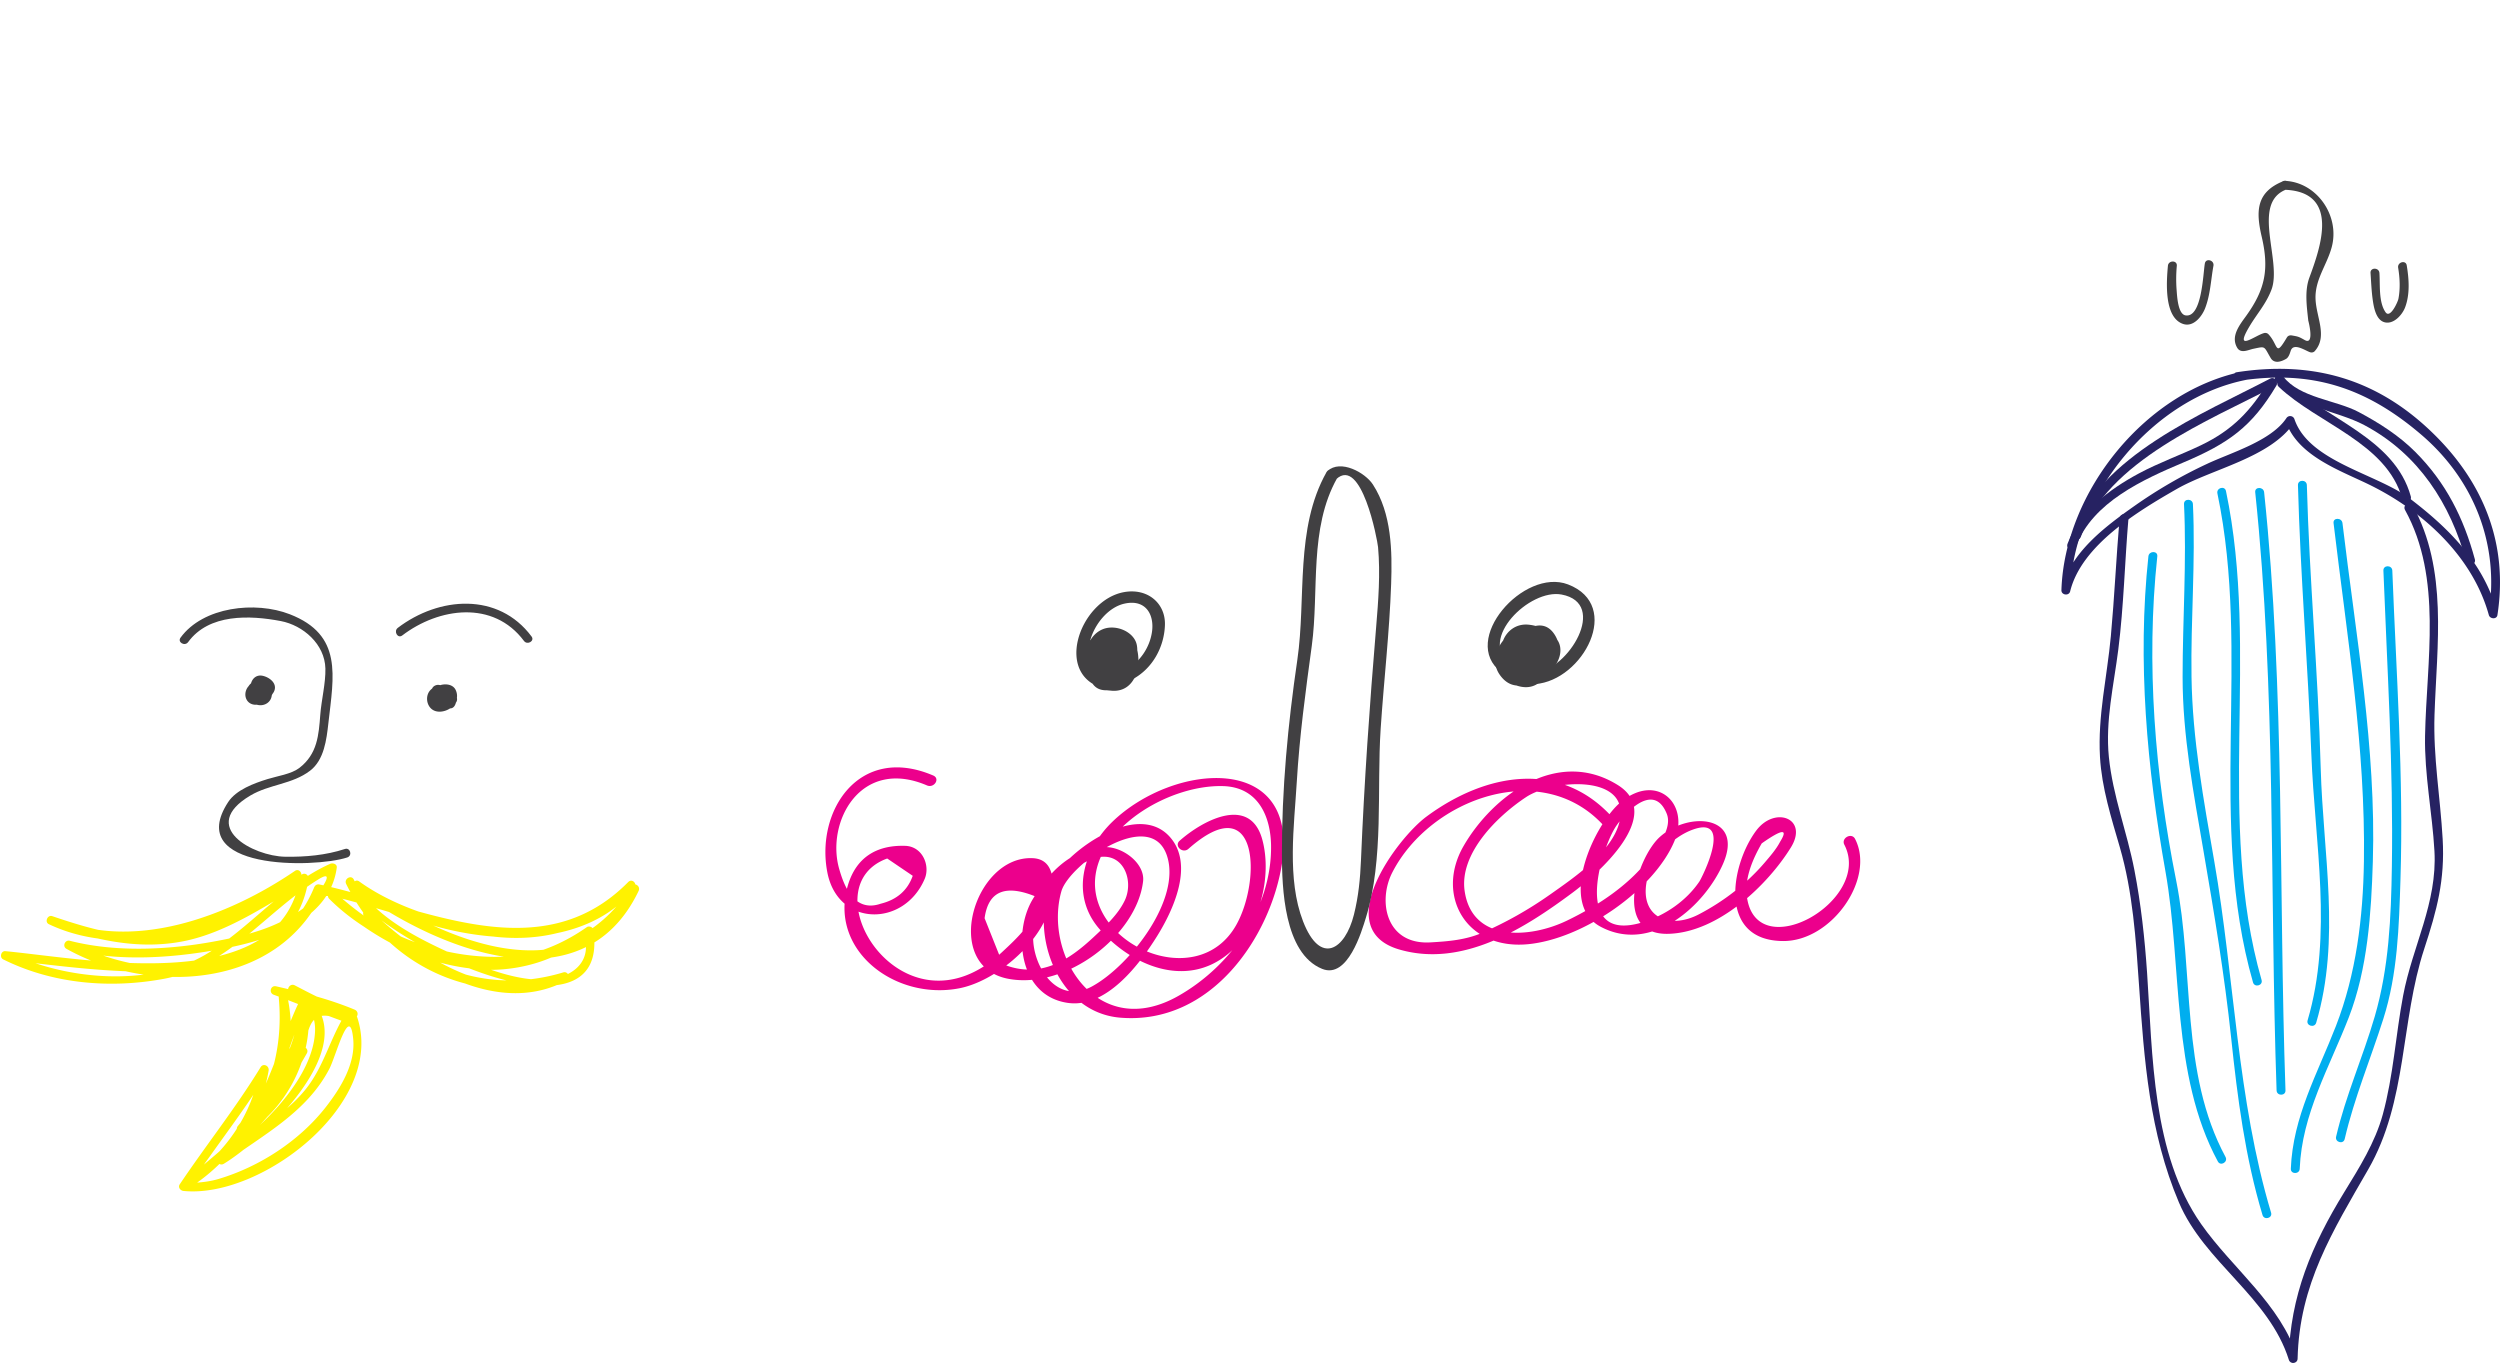 <svg xmlns="http://www.w3.org/2000/svg" xmlns:xlink="http://www.w3.org/1999/xlink" width="355.475" height="193.804">
  <defs>
    <path id="a" d="M.144 25.694h355.331v168.109H.144z"/>
  </defs>
  <clipPath id="b">
    <use xlink:href="#a" overflow="visible"/>
  </clipPath>
  <path clip-path="url(#b)" fill="#00AEEF" d="M310.544 71.677c.393 8.201-.2 16.389-.2 24.59 0 8.32 1.56 16.482 2.958 24.654 1.521 8.881 3.003 17.697 3.947 26.664.897 8.52 1.984 16.947 4.456 25.178.233.779 1.455.447 1.22-.336-4.828-16.072-5.203-33.451-8.079-49.963-1.513-8.691-3.104-17.354-3.235-26.197-.124-8.203.593-16.383.199-24.59-.039-.813-1.306-.817-1.266 0M320.669 69.989c2.971 28.26 2.06 56.699 3.038 85.055.027.813 1.293.816 1.266 0-.979-28.355-.067-56.795-3.037-85.055-.084-.802-1.352-.81-1.267 0M331.808 74.378c1.901 16.004 4.564 31.959 4.318 48.127-.121 7.953-1.096 15.955-3.984 23.396-2.616 6.738-6.12 12.891-6.409 20.279-.032.816 1.234.814 1.265 0 .305-7.744 4.222-14.422 6.966-21.49 2.694-6.939 3.205-14.816 3.43-22.186.489-16.119-2.424-32.18-4.319-48.127-.096-.8-1.364-.808-1.267.001"/>
  <path clip-path="url(#b)" fill="#00AEEF" d="M326.745 68.978c.346 12.791 1.42 25.547 1.908 38.33.48 12.514 3.083 25.541-.536 37.779-.231.785.99 1.117 1.222.336 3.521-11.912.973-24.037.644-36.188-.361-13.434-1.609-26.824-1.972-40.258-.023-.814-1.288-.816-1.266.001M338.896 81.128c.538 14.021 1.423 28.029 1.204 42.068-.112 7.213-.409 14.389-2.438 21.348-1.678 5.76-4.127 11.221-5.493 17.082-.185.793 1.035 1.131 1.221.336 1.363-5.85 3.678-11.371 5.493-17.08 2.04-6.418 2.227-13.092 2.438-19.768.466-14.664-.597-29.34-1.158-43.986-.034-.813-1.3-.816-1.267 0M315.292 70.159c4.818 22.957-1.451 46.797 5.063 69.525.224.783 1.444.451 1.22-.336-6.509-22.717-.243-46.568-5.063-69.525-.166-.801-1.387-.461-1.22.336M305.481 79.103c-1.598 14.939-.191 30.074 2.427 44.818 2.396 13.49.78 28.85 7.447 41.229.388.719 1.479.08 1.094-.637-6.475-12.021-4.42-26.328-7.025-39.338-3.006-15.02-4.309-30.811-2.677-46.072.087-.811-1.18-.803-1.266 0"/>
  <path clip-path="url(#b)" fill="#414042" d="M324.702 25.743c-3.842 1.537-3.986 4.172-3.114 7.902 1.062 4.549.553 7.451-2.232 11.305-.914 1.268-2.203 2.871-1.251 4.494.52.885 1.603.293 2.306.148 1.77-.365 1.449-.404 2.446 1.297.526.898 1.536.523 2.19.148.389-.223.54-.773.673-1.17.41-1.219 2.152.051 2.791.23.208.059.469.004.616-.162 1.866-2.09.23-4.791.12-7.396-.118-2.773 1.613-4.836 2.299-7.395 1.204-4.502-2.155-9.254-6.676-9.426-.817-.031-.814 1.234 0 1.266 7.96.303 5.027 8.33 3.492 12.512-.697 1.9-.349 4.172-.147 6.109-.008-.074.956 3.57-.507 2.746-.866-.488-.918-.494-1.822-.654-.285-.051-.559.029-.715.291-1.715 2.879-1.144 1.113-2.626-.467a.633.633 0 00-.616-.162c-1.311.348-4.303 2.805-2.098-.914 1.097-1.85 2.357-3.189 3.14-5.232 1.56-4.074-2.924-12.254 2.067-14.25.749-.3.422-1.525-.336-1.22M308.256 37.794c-.206 2.234-.586 7.357 2.168 8.271 1.476.488 2.681-1.088 3.129-2.252.748-1.941.806-3.998 1.177-6.021.146-.797-1.072-1.139-1.22-.336-.259 1.412-.4 7.762-2.749 7.389-1.102-.176-1.206-2.832-1.267-3.602a20.475 20.475 0 01.027-3.449c.076-.813-1.191-.807-1.265 0M337.065 38.817c.091 1.299.137 2.592.323 3.883.147 1.014.451 2.752 1.622 3.109 1.292.393 2.56-1.016 2.968-2.094.713-1.881.557-4.035.235-5.984-.133-.803-1.352-.461-1.22.336.238 1.453.316 2.973.038 4.424-.087.449-1.169 2.85-1.825 1.912-1.011-1.443-.76-3.906-.875-5.586-.057-.81-1.321-.816-1.266 0"/>
  <path clip-path="url(#b)" fill="#262262" d="M301.382 73.708c-.476 5.582-.726 11.182-1.241 16.76-.537 5.799-1.876 11.313-1.545 17.164.247 4.373 1.608 8.656 2.82 12.832 1.848 6.369 2.288 13.098 2.736 19.682.722 10.594 1.478 20.939 5.669 30.832 3.616 8.533 12.825 13.432 15.631 22.377.214.684 1.226.555 1.243-.168.254-10.557 4.966-18.09 10.039-26.904 5.602-9.727 4.561-20.988 7.975-31.391 1.803-5.496 2.946-9.75 2.613-15.604-.339-5.938-1.356-11.639-1.16-17.613.33-9.998 1.942-20.656-3.1-29.807-.394-.715-1.487-.076-1.093.641 5.364 9.734 3.05 21.533 2.849 32.135-.102 5.488 1.025 10.9 1.336 16.369.42 7.363-3.121 13.514-4.455 20.563-1.066 5.641-1.372 11.344-2.895 16.908-1.088 3.975-3.345 7.561-5.48 11.039-4.602 7.496-7.681 14.738-7.895 23.664.414-.055.829-.111 1.243-.168-2.386-7.607-9.247-12.629-13.691-18.973-6.999-9.99-6.893-24.053-7.687-35.715-.335-4.914-.868-9.785-1.805-14.623-1.052-5.432-3.069-10.533-3.63-16.076-.518-5.137.708-10.236 1.346-15.305.775-6.174.915-12.424 1.441-18.619.071-.814-1.197-.809-1.264 0"/>
  <path clip-path="url(#b)" fill="#262262" d="M319.229 52.761c-13.986 2.66-25.666 17.049-26.116 31.154-.022.715 1.073.861 1.243.168 1.611-6.559 9.638-11.387 15.152-14.549 5.015-2.875 13.328-4.436 16.68-9.432l-1.157-.152c1.633 4.758 7.399 6.828 11.545 8.814 7.741 3.709 14.97 10.236 17.313 18.693.156.564 1.12.646 1.22 0 1.539-9.91-1.835-18.574-8.875-25.57-8.004-7.957-17.242-10.648-28.186-8.959-.805.123-.461 1.342.337 1.219 10.25-1.58 18.018.914 25.919 7.68 7.463 6.391 11.092 15.584 9.585 25.295h1.22c-1.937-6.994-6.72-11.857-12.36-16.164-4.718-3.604-14.409-5.258-16.497-11.344a.64.64 0 00-1.156-.15c-2.182 3.252-7.875 4.898-11.248 6.48a67.031 67.031 0 00-10.334 5.986c-4.172 2.941-9.098 6.609-10.377 11.816.414.055.829.111 1.243.168.433-13.574 11.765-27.381 25.186-29.936.799-.151.459-1.37-.337-1.217"/>
  <path clip-path="url(#b)" fill="#262262" d="M322.79 53.837c-9.487 4.969-24.361 10.988-28.136 22.148-.262.773.96 1.104 1.22.336 3.636-10.75 18.352-16.572 27.556-21.393.722-.378.083-1.47-.64-1.091"/>
  <path clip-path="url(#b)" fill="#262262" d="M322.563 54.231c-2.497 4.191-5.161 6.947-9.603 9.076-2.942 1.408-5.986 2.48-8.863 4.027-4.184 2.246-8.413 5.424-10.119 10-.286.766.939 1.094 1.221.336 2.335-6.266 9.565-9.504 15.305-11.932 6.343-2.682 9.679-5.039 13.152-10.869.419-.702-.676-1.339-1.093-.638"/>
  <path clip-path="url(#b)" fill="#262262" d="M324.012 54.999c5.491 5.229 15.37 7.957 17.557 15.92.216.787 1.438.453 1.222-.336-2.29-8.334-12.189-11.057-17.883-16.48-.592-.561-1.487.332-.896.896"/>
  <path clip-path="url(#b)" fill="#262262" d="M323.575 54.196c2.865 3.711 8.646 4.146 12.609 6.252 7.718 4.098 12.262 11.199 14.497 19.416.214.787 1.435.453 1.22-.336-1.602-5.896-4.116-10.9-8.452-15.254-2.334-2.342-5.166-4.145-8.066-5.686-3.261-1.73-8.369-1.994-10.713-5.031-.492-.636-1.593-.007-1.095.639"/>
  <path clip-path="url(#b)" fill="#EC008C" d="M229.589 116.589c-7.443-8.652-18.238-6.785-26.769-.469-4.172 3.088-13.777 15.975-3.881 18.881 9.078 2.664 17.933-3.08 24.64-8.057 3.561-2.645 13.269-11.094 6.422-15.34-8.623-5.35-17.812 1.584-21.914 8.723-3.997 6.957.346 14.777 9.185 13.928 7.903-.758 17.939-7.773 20.814-14.66 2.221-5.322-2.473-9.76-7.585-5.584-3.758 3.072-9.101 14.459-2.905 17.762 7.281 3.879 14.841-3.035 17.423-8.996 2.963-6.844-4.875-7.482-9.004-3.775-3.216 2.887-6.845 13.996 1.219 13.777 7.098-.193 14.113-6.949 17.409-12.277 2.555-4.135-2.272-5.971-4.94-2.383-3.654 4.914-5.46 15.676 3.884 15.686 6.887.008 13.095-8.902 10.182-14.523-.492-.949-2.014-.121-1.524.824 4.135 7.979-12.771 17.506-13.881 7.178-.271-2.525.878-5.193 2.137-7.365 2.919-2.053 3.792-2.133 2.617-.24-.55 1.07-1.436 2.08-2.215 2.992-2.544 2.975-5.813 5.502-9.374 7.354-4.167 2.166-8.344.391-7.394-4.656.587-3.113 3.496-6.342 6.666-7.443 5.694-1.975 1.165 6.924.832 7.416-1.84 2.721-4.828 4.807-8.092 5.803-9.899 3.02-6.071-9.883-3.897-13.447.918-1.508 5.368-6.875 7.346-2 .791 1.949-1.099 4.432-2.174 5.934-2.877 4.02-7.481 7.084-12.029 9.277-5.313 2.561-13.498 3.061-14.534-4.242-.747-5.268 4.542-10.551 8.747-13.332 3.826-2.533 14.985-3.336 13.256 3.584-1.057 4.234-6.425 7.852-9.922 10.324a54.465 54.465 0 01-9.526 5.369c-2.357 1.033-4.844 1.242-7.431 1.387-6.32.354-7.493-5.871-5.406-9.943 5.404-10.543 21.597-16.508 30.369-6.309.709.82 1.949-.344 1.249-1.158M168.98 120.702c10.061-8.91 10.344 4.557 6.796 10.83-5.569 9.848-21.446 2.629-19.989-7.186 1.069-7.189 10.773-12.764 18.107-12.57 5.092.135 6.789 4.439 6.838 8.486.106 8.584-5.422 16.949-13.194 21.354-11.529 6.533-19.176-5.822-16.623-14.873 1.067-3.783 12.611-12.049 14.991-5.137 2.14 6.219-5.243 15.717-10.63 18.65-5.424 2.953-8.963-3.824-8.293-7.994.599-3.729 3.521-7.305 6.813-9.365 5.333-3.34 7.724 1.84 6.12 5.17-.964 2.002-2.768 3.646-4.413 5.18-3.48 3.246-7.573 6.02-12.899 3.852L140 130.564c.537-4.008 3.156-4.951 7.855-2.826-.454 3.072-3.169 5.602-5.404 7.672-14.014 12.988-27.686-9.211-16.298-13.34 1.21.822 2.419 1.643 3.629 2.461-.737 2.078-2.253 3.4-4.553 3.967-3.879 1.334-5.272-2.777-5.888-4.887-1.953-6.689 2.998-15.98 12.461-11.934 1.025.439 1.922-.967.89-1.408-10.539-4.508-16.741 5.043-15.052 13.775 1.5 7.752 10.896 7.848 13.843.92.801-1.885-.302-4.611-2.766-4.693-4.21-.139-6.961 1.771-8.114 5.475-2.88 9.26 6.578 16.547 15.772 14.785 5.1-.979 10.999-6.088 12.578-10.629.669-1.92 1.96-7.652-2.061-7.875-8.369-.457-13.078 15.309-3.549 17.143 8.232 1.586 18.303-6.201 19.193-13.854.298-2.566-2.97-5.016-5.552-4.857-4.859.295-7.94 3.725-10.165 7.447-2.768 4.635-2.055 13.637 4.961 14.688 5.609.84 10.36-5.674 12.701-9.412 2.365-3.779 5.355-10.254 1.857-14.184-4.613-5.178-14.428 1.945-16.534 5.865-3.683 6.855.107 19.072 9.497 19.842 12.954 1.063 21.379-11.535 22.992-21.965 2.448-15.828-15.396-14.289-24.091-5.922-4.263 4.102-6.008 10.486-1.899 15.246 4.531 5.246 12.363 8.566 18.385 3.518 4.432-3.713 6.218-10.908 4.812-16.154-1.716-6.406-8.451-2.816-11.769.121-.823.727.427 1.88 1.249 1.153"/>
  <path clip-path="url(#b)" fill="#414042" d="M156.814 91.192c-1.232 1.018-3.326 3.025-1.989 4.668.977 1.203 2.951 1.141 4.291.557 3.81-1.656 2.771-8.244-1.908-6.359-1.889.76-3.33 2.457-3.014 4.418.34 2.115 3.031 2.93 4.904 2.156 1.915-.789 2.873-3.064 2.554-4.873-.342-1.934-3.003-3.051-4.86-2.285-3.414 1.406-3.224 7.723.533 8.621 4.792 1.146 5.642-5.383 3.269-7.832-1.565-1.615-3.927-.723-5.351.537-1.617 1.43-1.654 3.732-.333 5.328 1.11 1.342 3.222 2.119 4.799.955 1.727-1.275 2.189-4.152 1.324-5.963-.689-1.445-2.597-1.285-3.851-.703-1.422.662-2.553 2.074-2.616 3.559-.069 1.611 1.766 2.988 3.416 2.943 1.742-.049 2.714-1.777 2.998-3.158.281-1.367.019-3.061-1.565-3.596-1.625-.547-3.818 1.117-4.025 2.561-.204 1.42 1.141 2.512 2.568 2.639 2.334.205 2.371-2.58 2.095-3.975-.069-.354-.485-.6-.85-.6-3.383.002-3.308 5.287-.352 4.332 1.439-.463 1.932-2.055.892-3.082-1.421-1.404-2.686.521-2.834 1.689-.132 1.045 1.634 1.031 1.765 0 .159-1.264.008-.18-.107-.451a.504.504 0 01-.352.334c.158.066.194.021.106-.131-.064-.555.256-1.059.882-1.059-.284-.199-.567-.398-.851-.6.071.361.426 2.057-.463 1.896-.663-.119-.956-.746-.525-1.229.358-.404 1.427-1.156 1.821-.477.358.617.087 1.656-.189 2.252-.809 1.75-3.137.725-2.518-.914.288-.768 2.561-2.703 3.087-1.256.676 1.85-.89 5.311-3.116 3.205-.72-.68-.942-1.748-.521-2.615.411-.848 1.851-2.045 2.948-1.594 1.726.713 1.691 3.697.641 4.848-.591.645-1.727.82-2.433.252-.774-.625-.912-1.762-.903-2.648.011-.961.389-2.299 1.492-2.641 1.537-.477 2.5 1.037 2.23 2.23-.236 1.043-1.319 2.418-2.629 2.205-1.74-.287-1.55-2.021-.654-2.947.566-.584 2.251-1.635 2.926-.666.664.947.141 2.418-.787 3.016-.652.42-1.676.643-2.401.262-.944-.496 1.398-2.402 1.705-2.656.851-.699-.402-1.85-1.249-1.153"/>
  <path clip-path="url(#b)" fill="#414042" d="M155.931 92.448c-1.853 1.576-1.68 4.656 1.154 4.984.745.086 1.197-.967.624-1.395-1.151-.857-1.198-1.916-.656-3.123.251-.557-.495-1.213-1.085-1.004-2.073.734-2.579 2.719-1.256 4.342 1.317 1.611 3.633 2.061 5.291.613.828-.723-.421-1.875-1.249-1.154-1.675 1.461-4.252-1.541-2.317-2.227-.361-.334-.724-.668-1.085-1.004-.76 1.693-.48 3.525 1.108 4.713.208-.465.416-.932.625-1.395-1.241-.143-.436-1.748.095-2.197.839-.713-.412-1.864-1.249-1.153"/>
  <path clip-path="url(#b)" fill="#414042" d="M155.617 91.96c-.758 1.217-1.056 2.172-.794 3.566.135.721 1.256.766 1.613.195.553-.887.728-1.51.649-2.533-.051-.662-.953-1.145-1.507-.578-2.166 2.219-.829 5.785 2.624 5.283.727-.107.889-1.221.21-1.492-.701-.283-1.417-.535-2.117-.816-.641-.258-1.571.166-1.296.922.533 1.453 1.621 1.854 3.203 1.549.831-.16.858-1.434 0-1.574-6.185-1.014-2.938-9.586 1.649-10.643 3.069-.705 4.312 1.57 3.947 4.029-.323 2.188-1.701 4.318-3.806 5.391-.996.508-.108 1.916.891 1.408 3.011-1.531 4.663-4.697 4.759-7.805.095-3.047-2.409-5.225-5.704-4.688-6.573 1.074-10.459 12.527-2.205 13.881v-1.574c-.345-.135-.688-.273-1.033-.408l-1.295.92c.701.283 1.417.535 2.117.818l.211-1.492c-2.098.305-1.538-1.908-.906-2.555-.503-.191-1.005-.385-1.506-.576l-.41 1.709c.538.064 1.075.131 1.613.195.205-.77.411-1.539.618-2.309.569-.913-.957-1.735-1.525-.823M215.919 91.794c-1.103.879-3.194 2.48-2.612 4.078.46 1.264 2.16 1.242 3.316 1.063 3.329-.52 6.419-3.605 4.421-6.711-2.284-3.551-6.858 1.131-7.335 3.537-.347 1.754.822 3.068 2.672 3.354 1.852.287 3.476-.662 4.211-2.221.671-1.424.682-3.213-.222-4.555-1.053-1.559-3.022-1.463-4.616-.754-1.882.836-3.451 2.734-2.72 4.715.579 1.57 2.398 2.559 4.135 2.557 3.902-.004 5.467-6.891 1.219-7.363-3.433-.383-7.201 3.332-5.207 6.348 2.72 4.113 7.677-.418 7.886-3.666.131-2.063-1.727-3.146-3.704-3.352-1.765-.184-3.166.889-3.68 2.383-.899 2.611 1.18 6.887 4.644 5.326 2.03-.914 2.998-3.553 1.921-5.41-1.315-2.273-4.076-1.715-5.648-.041-1.437 1.529-2.032 4.59.747 5.168 2.216.461 4.13-2.109 3.945-3.922-.23-2.246-3.042-2.441-4.432-1.002-1.54 1.596-.355 3.949 2.011 3.734 2.319-.211 2.13-3.164.379-3.975-.897-.416-1.933-.129-2.209.793-.16.537.14 1.918.582 2.328 1.295 1.197 4.132-1.154 2.414-2.268-1.776-1.152-3.723-.121-2.916 1.857.995 2.443 3.691.373 3.228-1.596-.7-2.973-4.782-.893-4.925 1.318-.183 2.811 4.219 3.449 6.273 2.371 2.394-1.258 3.272-4.938.257-5.938-.67-.223-1.222.443-1.085 1.004.442 1.836-.043 5.986-2.973 4.873l-.469 1.574c2.555.52 5.305-.822 5.672-3.346l-1.733-.217c-.063.865-.602 1.561-1.588 1.633-1.126.084-1.134 1.717 0 1.633 1.985-.146 3.22-1.455 3.353-3.266.066-.91-1.601-1.131-1.733-.217-.236 1.613-1.786 2.553-3.502 2.205-1.139-.23-1.5 1.182-.469 1.574 4.449 1.689 5.858-3.92 5.143-6.881l-1.085 1.004c1.544.512.149 2.416-.678 2.955-.781.506-3.485.467-3.634-.73-.123-.975 2.105-2.117 1.376-.605-.154.318.355.328.34.305-.095-.127-.138-.268-.184-.414-.174-.541.126.094-.142.033.51.316.58.207.21-.33a.963.963 0 01-.34.158c.448-.135.773.896.589.158-.044-.176-.129-.352-.186-.525-.16-.479-.221.045-.065.26.122.166.121.41.031.586-.194.377-1.082-.168-.82-.691.206-.414.848-.967 1.336-.592.929.719-.617 2.479-1.485 2.566-.938.094-.725-1.014-.569-1.479.246-.734.914-1.381 1.595-1.785 1.58-.938 2.196 1.08 1.957 2.152-.157.707-1.103 1.844-2.032 1.721-1.376-.184-1.663-2.322-1.485-3.295.299-1.643 2.759-2.195 3.793-.721 1.034 1.479-.977 3.955-2.44 4.457-.98.336-1.746-.297-2.174-1.064-.408-.73.067-1.602.579-2.158.683-.738 3.058-2.217 3.89-.93.51.789.046 2.195-.399 2.908-.502.807-1.506.861-2.362.604-.766-.23-1.37-.854-1.566-1.563-.312-1.129 1.145-2.07 2.024-2.512 3.906-1.969 3.261 6.563-.871 4.211-1.461-.832.874-3.359 1.566-3.92.433-.35 1.229-.824 1.823-.553.75.338.87 1.477.696 2.129-.391 1.473-2.477 2.389-3.965 2.531-.315.029-.914-.08-.922-.025.148-.963 1.472-1.842 2.197-2.42.863-.684-.39-1.833-1.249-1.151"/>
  <path clip-path="url(#b)" fill="#414042" d="M214.698 94.407c-4.568-3.473 2.783-10.721 7.337-9.871 6.723 1.256.943 10.74-3.727 11.1-1.125.088-1.134 1.721 0 1.633 6.768-.521 12.468-11.182 4.645-14.172-6.287-2.404-15.428 7.957-9.504 12.465.873.662 2.129-.487 1.249-1.155M188.61 67.147c-4.509 8.014-2.862 17.918-4.139 26.652-1.348 9.201-2.221 18.43-2.195 27.725.014 4.568.252 14.033 5.725 16.242 3.64 1.471 5.624-5.355 6.215-7.277 2.586-8.383 1.529-18.23 2.102-26.881.454-6.85 1.253-13.709 1.489-20.568.16-4.672.08-10.006-2.586-14.135-1.102-1.707-4.612-3.645-6.473-1.924-.805.746.442 1.9 1.249 1.154 3.585-3.316 5.851 8.564 5.95 9.678.338 3.775.04 7.611-.275 11.379-.923 11.023-1.695 22.051-2.154 33.102-.111 2.664-.35 5.152-1.003 7.764-1.247 4.984-4.775 7.295-7.232.949-2.326-6.004-1.262-13.594-.892-19.834.386-6.504 1.253-12.881 2.132-19.342 1.068-7.85-.435-16.668 3.612-23.859.523-.934-.999-1.758-1.525-.825"/>
  <path clip-path="url(#b)" fill="#FFF200" d="M51.818 130.31c7.119 6.902 18.801 14.451 28.758 9.098.626-.336.196-1.35-.482-1.143-12.222 3.707-24.205-1.832-29.793-13.213-.361.209-.72.42-1.081.631 4.062 8.18 37.84 24.166 35.143 6.52-.059-.385-.611-.59-.918-.375-11.92 8.385-25.666 4.33-35.742-4.902-.593-.543-1.457.313-.885.885 11.374 11.377 34.654 14.234 43.983-1.127-.361-.211-.72-.422-1.081-.631-7.777 16.27-27.934 7.271-38.644-.725l-.631 1.08c9.956 7.215 31.111 10.977 39.758-.098.48-.617-.302-1.475-.885-.885-12.55 12.711-29.332 3.438-43.892.34-.365-.078-.633.107-.768.438-5.459 13.305-23.595 13.779-34.582 7.625l-.482 1.143c7.416 1.904 15.717 1.232 23.136-.275 6.186-1.258 14.201-4.166 15.155-11.326.07-.525-.569-.705-.94-.541-6.756 3.018-11.363 9.15-17.679 12.879-8.033 4.744-20.13 3.639-28.19-.379l-.316 1.166c12.262 1.16 40.353 6.609 43.103-11.459.079-.52-.4-1.004-.918-.707-5.216 2.994-10.381 6.352-16.197 8.051-6.438 1.883-13.197-.025-19.322-2.113-.667-.227-1.123.838-.481 1.143 11.524 5.449 25.76.236 35.631-6.5.661-.451.037-1.535-.631-1.08-9.449 6.451-23.29 11.74-34.369 6.5l-.482 1.143c6.194 2.111 12.401 3.637 18.926 2.373 6.316-1.223 12.086-5.299 17.556-8.436a281.54 281.54 0 00-.918-.705c-2.613 17.17-30.102 11.656-41.898 10.541-.618-.061-.857.893-.315 1.164 7.018 3.498 15.213 4.191 22.863 2.768 9.106-1.695 14.48-9.518 21.96-14.137 2.757-1.701-.05 2.008-.589 2.66-1.046 1.264-2.503 2.141-3.916 2.934-3.185 1.787-6.925 2.617-10.484 3.264-6.484 1.18-13.916 1.521-20.353-.131-.679-.176-1.109.789-.481 1.143 10.777 6.037 27.261 5.943 34.816-5.107 1.283-1.877.924-2.84 3.582-2.215 2.357.555 4.682 1.264 7.004 1.949 4.668 1.373 9.316 2.732 14.133 3.475 8.125 1.254 15.427-.83 21.223-6.699l-.885-.885c-8.281 10.609-28.704 6.816-38.242-.098-.657-.477-1.266.605-.631 1.08 11.292 8.428 32.264 17.197 40.356.275.343-.721-.657-1.328-1.081-.631-8.907 14.668-31.231 11.662-42.017.873l-.885.885c6.066 5.557 13.204 9.416 21.504 10.035 3.387.252 7.189-.408 10.278-1.799 1.03-.465 4.73-3.338 4.718-1.361-.011 1.627-.904 2.865-2.264 3.641-4.869 2.775-13.221-1.061-17.671-3.109-4.688-2.158-10.688-5.34-13.082-10.164-.36-.723-1.434-.09-1.081.631 5.827 11.863 18.486 17.646 31.206 13.787l-.481-1.143c-9.388 5.049-20.577-2.439-27.242-8.902-.579-.565-1.464.318-.885.881"/>
  <path clip-path="url(#b)" fill="#FFF200" d="M42.547 149.146c-2.336 4.104-4.639 8.111-8.607 10.869.253.326.505.654.758.982 4.571-5.688 9.29-11.168 8.937-18.877-.409.055-.819.109-1.228.166 1.163 6.027-1.595 12.512-6.178 16.449l.982.758c3.375-5.682 5.051-11.189 3.655-17.779-.144-.684-1.293-.539-1.227.166.714 7.732-1.525 15.1-7.074 20.645l.885.887c2.598-2.834 4.374-5.949 5.859-9.484.991-2.359 1.778-4.807 2.687-7.199a27.658 27.658 0 011.56-3.525c1.346 1.158 1.366 2.984 1.132 4.551-.96 6.42-8.162 13.396-13.495 16.645.209.361.42.721.63 1.08 5.483-4.078 11.748-7.227 15.014-13.514.948-1.824 2.888-9.42 3.386-4.234.341 3.549-1.814 7.016-3.891 9.678-3.756 4.814-9.453 8.506-15.276 10.234-1.101.326-2.241.469-3.382.537-1.096.16-1.097-.068-.003-.689a152.386 152.386 0 012.132-3.027c2.844-3.992 5.771-7.896 8.33-12.084l-1.143-.48c-1.146 6.705-5.064 12.355-10.794 15.988l.758.984c4.399-3.566 8.777-7.109 12.301-11.576 1.459-1.85 2.551-3.904 3.473-6.063 1.255-2.938.201-8.965 6.039-6.031l.481-1.143c-3.36-1.189-6.635-2.598-9.984-3.816l-.332 1.205c3.805.871 7.535 1.811 11.149 3.311l.332-1.205c-3.114-.559-5.732-2.014-8.503-3.451-.715-.369-1.346.709-.631 1.08 2.892 1.498 5.574 2.996 8.802 3.576.807.145 1.069-.9.332-1.205-3.614-1.5-7.344-2.438-11.149-3.311-.794-.184-1.083.932-.332 1.205 3.348 1.221 6.623 2.627 9.984 3.816.669.236 1.112-.826.481-1.143-2.06-1.035-3.617-1.219-5.889-.91-.285.039-.44.354-.459.604-.85 11.021-8.975 17.684-16.98 24.17-.555.451.166 1.357.758.982 5.982-3.793 10.169-9.723 11.368-16.736.117-.678-.754-1.117-1.142-.482-3.522 5.766-7.734 11.049-11.497 16.652-.288.432.106.898.54.941 11.389 1.135 29.626-13.186 24.359-25.578-.198-.467-.849-.346-1.08 0-2.386 3.576-3.229 7.834-5.985 11.207-3.228 3.953-8.151 6.418-12.197 9.428-.63.471-.075 1.51.63 1.08 5.652-3.441 19.969-16.836 11.96-23.725-.285-.244-.793-.258-.982.127-3.419 6.977-4.844 14.768-10.236 20.645-.541.594.312 1.457.885.887 5.756-5.754 8.181-13.488 7.439-21.531l-1.228.166c1.316 6.211-.352 11.467-3.53 16.816-.379.639.461 1.205.982.758 4.94-4.244 7.745-11.215 6.499-17.666-.133-.697-1.259-.535-1.227.166.34 7.393-4.207 12.563-8.571 17.992-.411.51.127 1.42.757.982 4.159-2.889 6.59-6.988 9.056-11.318.399-.704-.681-1.335-1.08-.633"/>
  <path clip-path="url(#b)" fill="#414042" d="M36.543 99.087c.22-.086.611-.387.834-.332-.153-.201-.306-.4-.459-.604-.012.348-.152.6-.459.764-.205.111-.289.066-.325-.074-.058-.223.124-.508.329-.586.143-.055.16-.039.241-.016-.12-.035-.089-.162-.135.012-.028.107-.093.201-.148.293.01-.018-.213.291-.05.096.173-.207.495-.145.679.002-.092-.074.083.129.008.014-.102-.156-.024-.014-.075-.17a2.526 2.526 0 01-.095-.422 2.988 2.988 0 01.018-.58c.04-.182.021-.107.094-.219-.033.053.018.033-.028.037.201-.016.717.215.879.451-.006-.008-.103.146-.181.223-.184.176-.446.273-.685.344a1.388 1.388 0 01-.502.031c.12.008-.038-.014-.055-.02.122.033-.002-.033.111.07.128.117.147.273.117.428.022-.115-.073.137-.007.027-.028.047.046-.049.155-.141-.085.07.153-.102.201-.131a3.07 3.07 0 01.326-.172c.087-.041.451-.135.487-.137.167-.006-.046-.035-.009-.012a.36.36 0 01-.168-.201c-.046-.141-.006-.061-.01.014.006-.113-.06.16-.09.223-.092.197-.212.482-.391.613-.175.129-.325-.08-.407-.223-.166-.289.058-.611.255-.811-.001 0 .068.01-.04-.01.075.014.065.018.137.082.181.168.263.41.311.652.076.381-.381.59-.731.307-.415-.336-.374-.896.202-.967.789-.096.799-1.348 0-1.25-.959.117-1.774.697-1.732 1.748.033.877.725 1.672 1.59 1.811.948.152 1.829-.438 1.912-1.416.068-.777-.335-1.559-.963-2.002-.808-.568-1.675.088-2.051.82-.463.898-.025 2.135.952 2.469 1.082.369 1.823-.605 2.17-1.5.244-.627.119-1.301-.564-1.549-.915-.334-2.388.557-2.731 1.391-.299.727.538 1.098 1.094 1.141.922.07 2.169-.52 2.475-1.445.353-1.066-.761-1.873-1.687-2.07-.756-.16-1.354.244-1.608.943-.299.826-.006 3.203 1.35 2.623.374-.162.624-.82.716-1.168.13-.492-.032-1.006-.447-1.301-.789-.563-1.909.004-2.285.789-.477.996.017 2.139 1.155 2.229 1.133.088 1.911-1.045 1.945-2.055a.624.624 0 00-.459-.602c-.628-.154-.946.117-1.498.332-.742.293-.42 1.502.332 1.207M63.44 99.317a.688.688 0 00.339.496.595.595 0 00.315.086c.191-.008.303.066.064-.027l-.373-.287-.034-.1.183-.441c-.472.506-.919.43-1.175-.232-.058-.15-.093-.617-.121-.445-.019.121-.192.229-.282.262-.057.018-.157 0-.087.02.051.014.354.209.487.324.238.209.41.406.553.658.003.006.065.229.055.115.004.041.142-.189.085-.156.044-.025-.177.012-.292.01-.254-.004-.548-.035-.777-.152-.225-.115-.038-.35.09-.473.327-.314.864.072 1.095.307.193.197-.343.379-.448.404-.364.09-.692-.26-.685-.602.008-.428.948-.678 1.221-.434.208.188.083.598-.067.783-.267.336-.692.512-1.114.512-.377-.002-.501-.313-.498-.643.003-.375.42-.555.723-.619.273-.057.544.074.728.262.19.193.209.604.189.693.011-.049.074-.133.214-.182.063-.023.2.021.052-.02-.029-.008-.004.008-.137-.068-.06-.033-.255-.176-.227-.152-.352-.283-.588-.531-.757-.871.035.086.04.098.02.037-.031-.092-.01.164-.013.186-.031.199-.253.346-.437.357.132-.008-.15-.035.016.004.314.076.607.27.882.43l-.224-.854c-.07.105-.139.213-.209.32.152-.23-.136.057-.233.119l.918.375c.062.281-.24.289-.27.291.803-.033.807-1.283 0-1.25-.726.029-1.084.609-.935 1.291.084.383.591.588.918.373.394-.258.632-.496.891-.891.186-.285.058-.689-.225-.855-.584-.34-1.445-.898-2.085-.395-.479.379-.153 1.064.131 1.443.483.641 2.239 2.254 2.837.84.374-.885-.069-1.877-.804-2.416-.799-.584-1.969-.328-2.654.291-.768.693-.72 2.016.014 2.709.743.697 1.952.488 2.721-.037.863-.59 1.235-1.664.766-2.623-.393-.805-1.47-.908-2.221-.652-.839.289-1.509 1.059-1.354 1.984.185 1.107 1.306 1.695 2.346 1.441.992-.24 1.629-1.334 1.065-2.25-.562-.91-1.94-1.303-2.833-.684-.79.549-1.03 1.658-.329 2.377.576.592 1.952.748 2.668.334 1.531-.885-.851-3.65-2.134-3.209-1.351.465-.185 2.514.533 2.998.718.484 1.584.158 2.162-.363.346-.311.389-.711.177-1.113-.091-.174-.257-.24-.427-.309-.045-.018-.479.01-.343.004.148.063.295.121.443.184l.108.152c-.127-.792-1.332-.454-1.205.333"/>
  <path clip-path="url(#b)" fill="#414042" d="M26.75 91.3c2.962-4.066 8.777-3.832 13.179-2.99 3.155.602 6.258 3.268 6.339 6.752.047 2.082-.566 4.461-.727 6.559-.222 2.896-.401 5.598-2.997 7.588-1.117.857-3.163 1.15-4.51 1.572-1.9.594-4.448 1.514-5.593 3.268-6.317 9.684 12.205 9.418 16.935 7.873.763-.248.436-1.455-.332-1.205-2.739.895-5.616 1.145-8.484 1.102-4.574-.066-12.405-4.283-4.957-8.705 2.716-1.611 5.95-1.582 8.493-3.531 2-1.533 2.336-4.438 2.595-6.74.762-6.771 2.074-12.563-5.482-15.502-4.901-1.908-12.328-1.078-15.539 3.33-.475.652.61 1.275 1.08.629M57.192 90.358c5.219-3.975 12.96-5.055 17.31.775.477.639 1.563.016 1.081-.629-4.729-6.338-13.167-5.684-19.022-1.227-.632.484-.011 1.57.631 1.081"/>
  <g>
    <defs>
      <path id="c" d="M-75.271-168.105h398.443v336.211H-75.271z"/>
    </defs>
  </g>
</svg>
